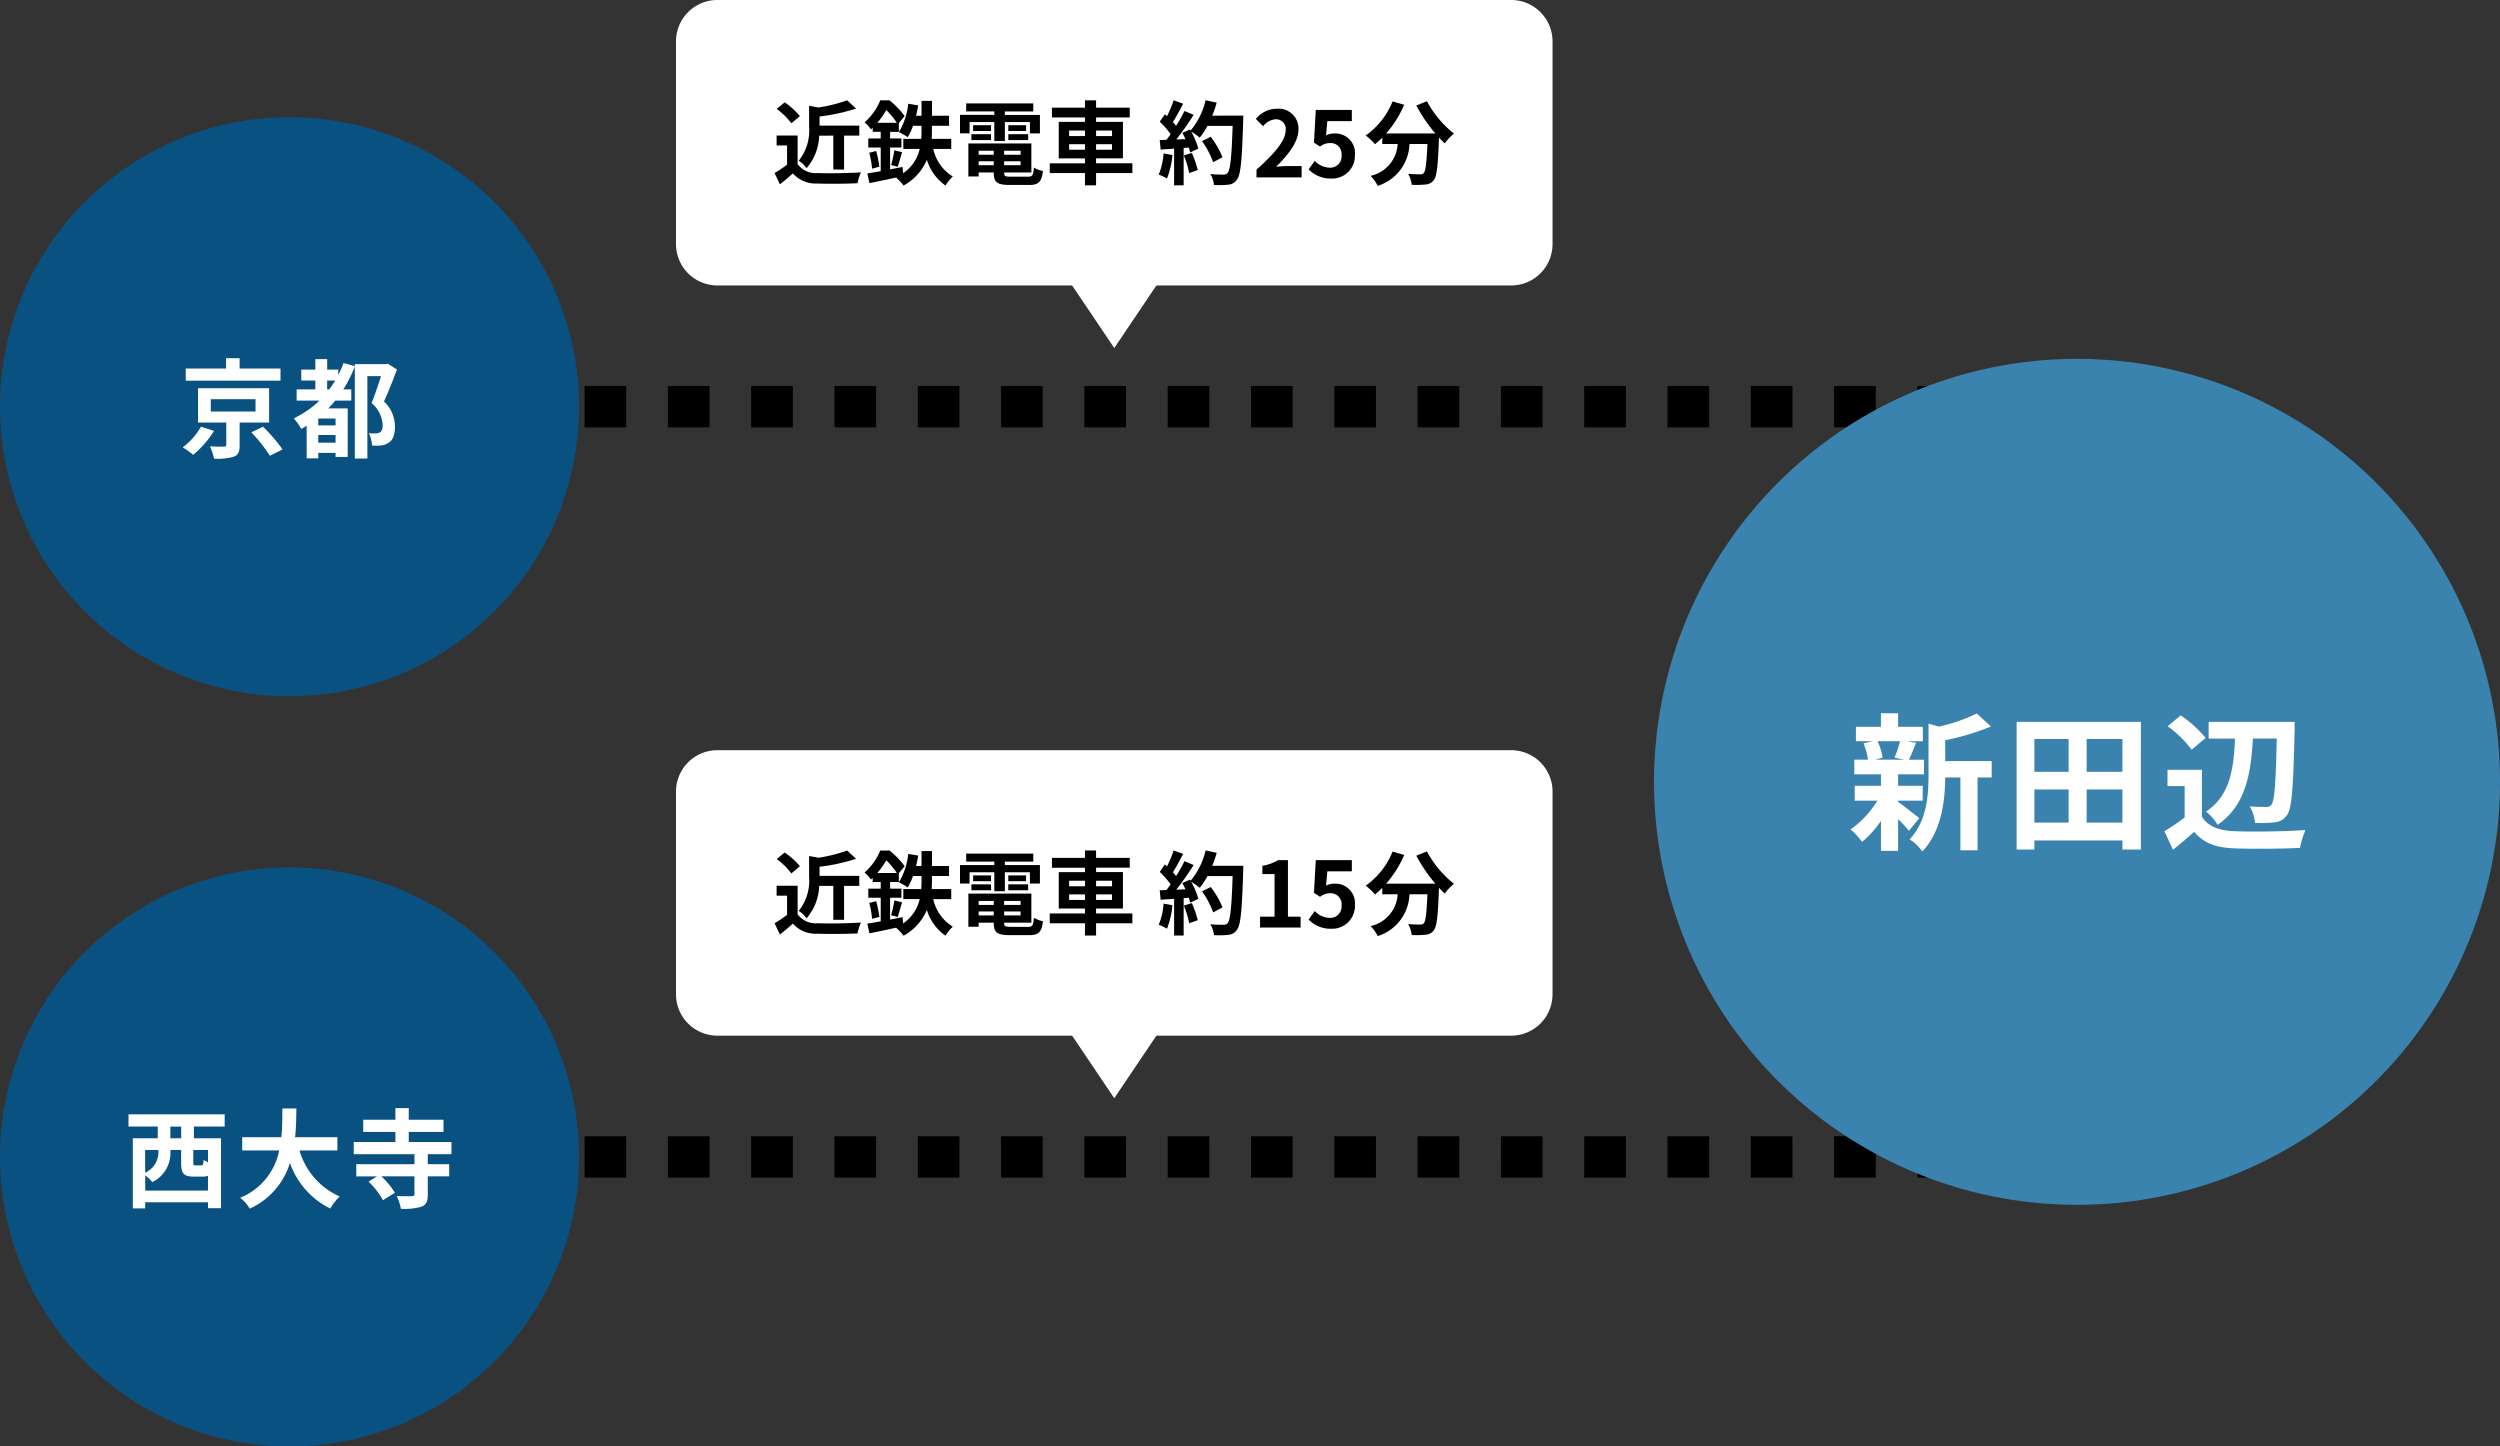 <svg id="グループ_10505" data-name="グループ 10505" xmlns="http://www.w3.org/2000/svg" xmlns:xlink="http://www.w3.org/1999/xlink" width="302.144" height="174.815" viewBox="0 0 302.144 174.815">
  <rect x="0" y="0" width="302.144" height="174.815" fill="#333333" stroke="none"/>
  <defs>
    <clipPath id="clip-path">
      <rect id="長方形_3695" data-name="長方形 3695" width="302.144" height="174.815" fill="none"/>
    </clipPath>
  </defs>
  <path id="パス_6683" data-name="パス 6683" d="M42.98,51.657h2.5v-5h-2.5"/>
  <path id="パス_6684" data-name="パス 6684" d="M231.733,51.657h5.034v-5h-5.034Zm-10.067,0H226.7v-5h-5.034Zm-10.068,0h5.034v-5H211.6Zm-10.068,0h5.034v-5H201.53Zm-10.068,0H196.5v-5h-5.034Zm-10.067,0h5.034v-5H181.4Zm-10.068,0h5.034v-5h-5.034Zm-10.068,0h5.034v-5h-5.034Zm-10.068,0h5.034v-5h-5.034Zm-10.067,0h5.034v-5h-5.034Zm-10.068,0h5.034v-5h-5.034Zm-10.068,0h5.034v-5h-5.034Zm-10.067,0h5.034v-5h-5.034Zm-10.068,0h5.034v-5h-5.034Zm-10.068,0h5.034v-5H90.785Zm-10.068,0h5.034v-5H80.717Zm-10.067,0h5.034v-5H70.65Zm-10.068,0h5.034v-5H60.582Zm-10.068,0h5.034v-5H50.514Z"/>
  <path id="パス_6685" data-name="パス 6685" d="M241.8,51.657h2.5v-5h-2.5"/>
  <path id="パス_6686" data-name="パス 6686" d="M42.98,142.324h2.5v-5h-2.5"/>
  <path id="パス_6687" data-name="パス 6687" d="M231.733,142.324h5.034v-5h-5.034Zm-10.067,0H226.7v-5h-5.034Zm-10.068,0h5.034v-5H211.6Zm-10.068,0h5.034v-5H201.53Zm-10.068,0H196.5v-5h-5.034Zm-10.067,0h5.034v-5H181.4Zm-10.068,0h5.034v-5h-5.034Zm-10.068,0h5.034v-5h-5.034Zm-10.068,0h5.034v-5h-5.034Zm-10.067,0h5.034v-5h-5.034Zm-10.068,0h5.034v-5h-5.034Zm-10.068,0h5.034v-5h-5.034Zm-10.067,0h5.034v-5h-5.034Zm-10.068,0h5.034v-5h-5.034Zm-10.068,0h5.034v-5H90.785Zm-10.068,0h5.034v-5H80.717Zm-10.067,0h5.034v-5H70.65Zm-10.068,0h5.034v-5H60.582Zm-10.068,0h5.034v-5H50.514Z"/>
  <path id="パス_6688" data-name="パス 6688" d="M241.8,142.324h2.5v-5h-2.5"/>
  <g id="グループ_10504" data-name="グループ 10504">
    <g id="グループ_10503" data-name="グループ 10503" clip-path="url(#clip-path)">
      <path id="パス_6689" data-name="パス 6689" d="M69.982,49.157A34.991,34.991,0,1,1,34.991,14.166,34.991,34.991,0,0,1,69.982,49.157" fill="#095181"/>
      <path id="パス_6690" data-name="パス 6690" d="M25.866,52.079a11.8,11.8,0,0,1-2.522,2.886,11.122,11.122,0,0,0-1.261-.9,7.936,7.936,0,0,0,2.2-2.5ZM33.9,46.008H22.447v-1.47h4.875V43.29H28.96v1.248H33.9Zm-4.94,5.056v2.743c0,.781-.143,1.17-.715,1.392a7.085,7.085,0,0,1-2.379.233,6.2,6.2,0,0,0-.494-1.481c.663.025,1.482.039,1.69.025.234-.012.286-.051.286-.22V51.064H23.929V46.918h8.593v4.146Zm-3.484-1.326h5.408V48.243H25.476Zm6.318,1.833a20.711,20.711,0,0,1,2.353,2.743l-1.521.768a19.555,19.555,0,0,0-2.249-2.834Z" fill="#fff"/>
      <path id="パス_6691" data-name="パス 6691" d="M47.979,44.655c-.468,1.248-1.04,2.717-1.573,3.861a4.165,4.165,0,0,1,1.326,3.016c0,.975-.208,1.612-.728,1.95a1.967,1.967,0,0,1-.91.351,6.425,6.425,0,0,1-1.131.013,3.758,3.758,0,0,0-.39-1.495,6.106,6.106,0,0,0,.819.026,1.061,1.061,0,0,0,.52-.117c.247-.143.338-.455.338-.884a3.742,3.742,0,0,0-1.339-2.665c.377-.936.819-2.249,1.144-3.251H44.4v9.959H42.883V44.29a15.732,15.732,0,0,1-1.391,2.77h.962v1.352H40.517c-.273.338-.546.637-.832.949h2.34v5.863H40.556V54.73H38.463v.663h-1.4V51.455c-.221.142-.442.272-.65.389a7.946,7.946,0,0,0-.9-1.287,12.04,12.04,0,0,0,3.107-2.145H35.85V47.06h2.262V45.994h-1.7V44.667h1.7v-1.26h1.43v1.26h1.339v.664a12.32,12.32,0,0,0,.637-1.457l1.365.377v-.246h3.744l.234-.052Zm-7.423,5.928H38.463v.832h2.093Zm0,1.989H38.463V53.5h2.093ZM39.8,47.06c.247-.338.481-.689.715-1.066h-.975V47.06Z" fill="#fff"/>
      <path id="パス_6692" data-name="パス 6692" d="M182.635,125.167H86.7a5,5,0,0,1-5-5v-24.5a5,5,0,0,1,5-5h95.935a5,5,0,0,1,5,5v24.5a5,5,0,0,1-5,5" fill="#fff"/>
      <path id="パス_6693" data-name="パス 6693" d="M140.855,123.542l-6.187,9.187-6.187-9.187Z" fill="#fff"/>
      <path id="パス_6694" data-name="パス 6694" d="M96.4,110.5a2.7,2.7,0,0,0,2.42,1.079c1.288.055,3.762.022,5.226-.088a6.782,6.782,0,0,0-.407,1.32c-1.32.066-3.531.088-4.841.033a3.663,3.663,0,0,1-2.971-1.221c-.483.429-.967.858-1.573,1.32l-.638-1.364a14.342,14.342,0,0,0,1.507-1.012v-2.322H93.859v-1.2H96.4Zm-.759-4.939a8.307,8.307,0,0,0-1.772-1.738l.968-.792a8.815,8.815,0,0,1,1.838,1.661Zm3.366,1.5a6.359,6.359,0,0,1-1.529,3.928,3.216,3.216,0,0,0-.947-.9,5.849,5.849,0,0,0,1.255-4.125v-2.508l1.122.209a18.723,18.723,0,0,0,3.477-.87l1.078,1a23.079,23.079,0,0,1-4.412.958v1.1h4.8v1.21h-1.837v4.1h-1.3v-4.1Z"/>
      <path id="パス_6695" data-name="パス 6695" d="M112.79,108.664A5.212,5.212,0,0,0,115.155,112a4.7,4.7,0,0,0-.88,1.089,5.86,5.86,0,0,1-2.255-3.114,6.378,6.378,0,0,1-2.816,3.114,5.778,5.778,0,0,0-.913-.968c-1.156.263-2.311.494-3.213.681l-.253-1.176c.462-.067,1.012-.165,1.617-.276V108.5h-1.5v-1.1h1.5v-.8h-.968v-.5l-.209.2a3.581,3.581,0,0,0-.781-.847,7.032,7.032,0,0,0,1.9-2.663h1.122a10.464,10.464,0,0,1,1.827,1.892l-.7.847V106.6h-1.057v.8h1.364v1.1h-1.364v2.64l1.5-.3.077.759a4.855,4.855,0,0,0,2-2.937h-1.98v-1.21h2.167c.022-.364.033-.727.033-1.068v-.516h-1.024a6.985,6.985,0,0,1-.648,1.375,8.377,8.377,0,0,0-1.067-.606,8.181,8.181,0,0,0,1.132-3.432l1.2.2c-.066.43-.155.848-.253,1.254h.66v-1.8h1.265v1.8H114.7v1.211h-2.068v.527c0,.342-.011.693-.033,1.057h2.365v1.21Zm-6.9.253a12.564,12.564,0,0,1,.385,1.892l-.88.242a10.088,10.088,0,0,0-.341-1.925Zm2.5-3.41a9.9,9.9,0,0,0-1.276-1.541,9.88,9.88,0,0,1-1.078,1.541Zm-.693,5.1a12.061,12.061,0,0,0,.386-1.782l.945.231c-.2.616-.374,1.321-.539,1.771Z"/>
      <path id="パス_6696" data-name="パス 6696" d="M117.179,106.783h-1.156V104.55h4.148v-.418h-3.4v-.969h8.109v.969h-3.433v.418h4.235v2.233h-1.209v-1.364h-3.026v2.288h-1.276v-2.288h-2.992Zm7.051,5.236c.55,0,.65-.165.726-1.1a3.4,3.4,0,0,0,1.09.418c-.155,1.32-.507,1.682-1.7,1.682H122.03c-1.508,0-1.926-.318-1.926-1.473v-.034h-1.826V112h-1.243V108h7.613v3.509h-3.289v.034c0,.407.12.472.792.472Zm-6.832-5.137h2.376v.715H117.4Zm2.376-.385h-2.167v-.7h2.167Zm-1.5,2.871H120.1v-.484h-1.826Zm1.826.792h-1.826v.474H120.1Zm3.246-1.276h-1.991v.484h1.991Zm0,1.276h-1.991v.474h1.991Zm.661-3.663h-2.146v-.7h2.146Zm-2.146.385h2.4v.715h-2.4Z"/>
      <path id="パス_6697" data-name="パス 6697" d="M136.858,111.58h-4.389v1.484h-1.342V111.58h-4.258V110.4h4.258v-.594h-3.169V105.4h3.169v-.528h-3.994V103.68h3.994v-.891h1.342v.891h4.07v1.188h-4.07v.528h3.246v4.412h-3.246v.594h4.389Zm-7.645-4.467h1.914v-.672h-1.914Zm1.914.979h-1.914v.672h1.914Zm1.342-.979H134.4v-.672h-1.926Zm1.925.979h-1.926v.672h1.926Z"/>
      <path id="パス_6698" data-name="パス 6698" d="M141.7,109.4a10.17,10.17,0,0,1-.66,2.838,6.466,6.466,0,0,0-1-.473,8,8,0,0,0,.583-2.553Zm8.56-4.764s0,.441-.011.606c-.144,4.818-.3,6.556-.76,7.139a1.367,1.367,0,0,1-1.056.606,10.63,10.63,0,0,1-1.716.032,3.141,3.141,0,0,0-.44-1.32c.693.066,1.32.066,1.617.066a.545.545,0,0,0,.462-.186c.33-.342.5-1.949.616-5.7h-3.037A8.945,8.945,0,0,1,145,107.3a8.3,8.3,0,0,0-1.034-.725,8.8,8.8,0,0,1,.858,2.056l-.99.462a5.67,5.67,0,0,0-.155-.593l-.626.043v4.522H141.9V108.63l-1.628.111-.11-1.145.814-.032c.165-.209.341-.44.506-.683a10.415,10.415,0,0,0-1.32-1.507l.616-.9.264.232a13.369,13.369,0,0,0,.8-1.915l1.154.407c-.4.759-.847,1.606-1.243,2.222.143.154.275.319.385.462a17.018,17.018,0,0,0,1.012-1.8l1.112.463a35.752,35.752,0,0,1-2.1,2.981l1.111-.045c-.121-.264-.253-.527-.384-.759l.923-.407.077.132a8.759,8.759,0,0,0,1.816-3.663l1.342.286a12.617,12.617,0,0,1-.539,1.573Zm-6.216,4.511a12.513,12.513,0,0,1,.715,2.068l-1.035.364a11.088,11.088,0,0,0-.649-2.124Zm2.574,1.122a10.364,10.364,0,0,0-1.343-2.541l1.046-.528a10.327,10.327,0,0,1,1.43,2.464Z"/>
      <path id="パス_6699" data-name="パス 6699" d="M152.29,110.787h1.749v-5.148h-1.474v-1a5.3,5.3,0,0,0,1.892-.683h1.2v6.832h1.53v1.31h-4.9Z"/>
      <path id="パス_6700" data-name="パス 6700" d="M158.153,111.14l.748-1.034a2.53,2.53,0,0,0,1.793.825,1.367,1.367,0,0,0,1.441-1.5,1.318,1.318,0,0,0-1.375-1.475,1.948,1.948,0,0,0-1.221.429l-.738-.483.221-3.951h4.357v1.354h-2.96l-.154,1.727a2.105,2.105,0,0,1,.979-.231,2.365,2.365,0,0,1,2.509,2.586,2.752,2.752,0,0,1-2.85,2.86,3.708,3.708,0,0,1-2.75-1.111"/>
      <path id="パス_6701" data-name="パス 6701" d="M172.454,102.9a12.655,12.655,0,0,0,3.268,3.916,6.277,6.277,0,0,0-1.112,1.178c-.23-.209-.462-.451-.7-.7v.077c-.121,3.322-.253,4.62-.638,5.082a1.324,1.324,0,0,1-1,.517,11.118,11.118,0,0,1-1.661.034,3.16,3.16,0,0,0-.429-1.321c.6.044,1.177.055,1.452.055a.51.51,0,0,0,.44-.153c.22-.232.341-1.211.441-3.51h-2.168a5.488,5.488,0,0,1-3.839,5.06,4.4,4.4,0,0,0-.869-1.21,4.168,4.168,0,0,0,3.278-3.85h-1.859V107.3a8.181,8.181,0,0,1-.88.792,7.868,7.868,0,0,0-1.123-1.055,9.116,9.116,0,0,0,3.246-4.116l1.408.408a13.218,13.218,0,0,1-2.179,3.466h5.942a18.693,18.693,0,0,1-2.3-3.378Z"/>
      <path id="パス_6702" data-name="パス 6702" d="M69.982,139.824a34.991,34.991,0,1,1-34.991-34.991,34.991,34.991,0,0,1,34.991,34.991" fill="#095181"/>
      <path id="パス_6703" data-name="パス 6703" d="M23.435,136.154v1.417h3.277v8.45H25.139v-.715H17.546v.742H16.052v-8.477h3.015v-1.417H15.531v-1.481H27.153v1.481Zm1.7,7.735V142.1a1.616,1.616,0,0,1-.651.1H23.4c-1.261,0-1.507-.429-1.507-1.716v-1.495h-1.3v.144a3.9,3.9,0,0,1-2.184,3.73,5.254,5.254,0,0,0-.858-.818v1.845Zm-7.593-4.9v2.743a2.718,2.718,0,0,0,1.6-2.626v-.117Zm4.355-2.834H20.588v1.417H21.9Zm3.238,2.834H23.358v1.482c0,.338.038.377.285.377h.663c.222,0,.274-.09.3-.675a2.622,2.622,0,0,0,.534.286Z" fill="#fff"/>
      <path id="パス_6704" data-name="パス 6704" d="M36.2,139.04a8.675,8.675,0,0,0,4.862,5.564,6.274,6.274,0,0,0-1.144,1.457,9.7,9.7,0,0,1-4.875-5.512,8.948,8.948,0,0,1-4.862,5.525,4.567,4.567,0,0,0-1.157-1.313,7.8,7.8,0,0,0,4.719-5.721H29.272v-1.6H34c.13-1.221.117-2.4.13-3.47h1.69c-.013,1.065-.026,2.261-.156,3.47h5.11v1.6Z" fill="#fff"/>
      <path id="パス_6705" data-name="パス 6705" d="M51.7,139.495V140.7h2.587v1.47H51.7v2.2c0,.818-.169,1.234-.767,1.469a7.154,7.154,0,0,1-2.483.247,6.059,6.059,0,0,0-.507-1.534c.728.026,1.586.026,1.82.012s.325-.051.325-.233v-2.158h-4a9.336,9.336,0,0,1,1.637,1.975l-1.442.91a9.336,9.336,0,0,0-1.743-2.249l1.028-.636h-2.51V140.7h7.034v-1.209H42.754v-1.469h5.031V136.8H43.9v-1.47h3.887v-1.4H49.4v1.4h4.2v1.47H49.4v1.221h5.161v1.469Z" fill="#fff"/>
      <path id="パス_6706" data-name="パス 6706" d="M302.144,94.491a51.12,51.12,0,1,1-51.119-51.119,51.119,51.119,0,0,1,51.119,51.119" fill="#3b83af"/>
      <path id="パス_6707" data-name="パス 6707" d="M229.4,96.911c.648.45,2.142,1.639,2.557,1.963l-1.243,1.53A16.846,16.846,0,0,0,229.4,99v3.835h-2.071V99.216a12.667,12.667,0,0,1-2.287,2.539,7.917,7.917,0,0,0-1.386-1.513,11.812,11.812,0,0,0,3.241-3.474H224.16v-1.8h3.169V93.58h-3.223V91.815h1.657a8.185,8.185,0,0,0-.54-1.98l1.1-.252H224.3V87.837h3.025V86.2H229.4v1.639h2.989v1.746h-1.855l1.045.2c-.325.775-.613,1.494-.865,2.034h1.819V93.58H229.4v1.387h2.971v1.8H229.4Zm-2.485-7.328a7.1,7.1,0,0,1,.612,1.98l-.9.252h3.529l-1.188-.252a13.455,13.455,0,0,0,.666-1.98Zm13.792,4.376H239v8.8h-2.071v-8.8h-1.837c-.018,2.683-.4,6.481-2.773,8.948a4.933,4.933,0,0,0-1.53-1.458c2.071-2.2,2.287-5.258,2.287-7.743V87.459l1.26.359a21.022,21.022,0,0,0,4.574-1.584l1.71,1.567a29.169,29.169,0,0,1-5.528,1.656v2.521h5.618Z" fill="#fff"/>
      <path id="パス_6708" data-name="パス 6708" d="M258.743,87.242v15.431H256.51v-1.1H245.869v1.1h-2.143V87.242Zm-12.874,6.032h4.141V89.313h-4.141Zm0,6.14h4.141v-4h-4.141Zm10.641-10.1h-4.321v3.961h4.321Zm0,6.1h-4.321v4h4.321Z" fill="#fff"/>
      <path id="パス_6709" data-name="パス 6709" d="M266.119,98.695c.738,1.206,2.089,1.692,3.961,1.763,2.107.091,6.158.036,8.552-.143a11.281,11.281,0,0,0-.666,2.16c-2.16.108-5.779.144-7.922.055-2.215-.09-3.691-.6-4.861-2-.793.7-1.585,1.4-2.557,2.162l-1.044-2.234A25.533,25.533,0,0,0,264.03,98.8V95h-2.07V93.04h4.159Zm-1.242-8.085a13.607,13.607,0,0,0-2.9-2.845l1.584-1.3a14.4,14.4,0,0,1,3.007,2.719Zm7.4-1.351c-.234,4.25-.864,8.1-4.268,10.426a5.659,5.659,0,0,0-1.4-1.6c2.935-1.927,3.349-5.2,3.511-8.823h-3.187V87.242h10.389v.937c-.162,7-.324,9.489-.9,10.3a1.964,1.964,0,0,1-1.495.9,13.875,13.875,0,0,1-2.394.072,4.9,4.9,0,0,0-.63-2c.846.073,1.584.073,1.98.073a.7.7,0,0,0,.648-.288c.36-.468.522-2.575.631-7.977Z" fill="#fff"/>
      <path id="パス_6710" data-name="パス 6710" d="M182.635,34.5H86.7a5,5,0,0,1-5-5V5a5,5,0,0,1,5-5h95.935a5,5,0,0,1,5,5V29.5a5,5,0,0,1-5,5" fill="#fff"/>
      <path id="パス_6711" data-name="パス 6711" d="M140.855,32.875l-6.187,9.187-6.187-9.187Z" fill="#fff"/>
      <path id="パス_6712" data-name="パス 6712" d="M96.4,19.834a2.7,2.7,0,0,0,2.42,1.079c1.288.055,3.762.022,5.226-.088a6.782,6.782,0,0,0-.407,1.32c-1.32.066-3.531.088-4.841.033a3.663,3.663,0,0,1-2.971-1.221c-.483.429-.967.858-1.573,1.32l-.638-1.364A14.342,14.342,0,0,0,95.123,19.9V17.579H93.859v-1.2H96.4ZM95.641,14.9a8.307,8.307,0,0,0-1.772-1.738l.968-.792a8.815,8.815,0,0,1,1.838,1.661Zm3.366,1.5a6.359,6.359,0,0,1-1.529,3.928,3.216,3.216,0,0,0-.947-.9,5.849,5.849,0,0,0,1.255-4.125V12.783l1.122.209a18.723,18.723,0,0,0,3.477-.87l1.078,1a23.079,23.079,0,0,1-4.412.958v1.1h4.8v1.21h-1.837v4.1h-1.3v-4.1Z"/>
      <path id="パス_6713" data-name="パス 6713" d="M112.79,18a5.212,5.212,0,0,0,2.365,3.334,4.7,4.7,0,0,0-.88,1.089,5.86,5.86,0,0,1-2.255-3.114,6.378,6.378,0,0,1-2.816,3.114,5.778,5.778,0,0,0-.913-.968c-1.156.263-2.311.494-3.213.681l-.253-1.176c.462-.067,1.012-.165,1.617-.276V17.833h-1.5v-1.1h1.5v-.8h-.968v-.495l-.209.2a3.582,3.582,0,0,0-.781-.847,7.032,7.032,0,0,0,1.9-2.663h1.122a10.464,10.464,0,0,1,1.827,1.892l-.7.847v1.067h-1.057v.8h1.364v1.1h-1.364v2.64l1.5-.3.077.759a4.855,4.855,0,0,0,2-2.937h-1.98v-1.21h2.167c.022-.364.033-.727.033-1.068V15.2h-1.024a6.985,6.985,0,0,1-.648,1.375,8.377,8.377,0,0,0-1.067-.606,8.181,8.181,0,0,0,1.132-3.432l1.2.2c-.066.43-.155.848-.253,1.254h.66v-1.8h1.265v1.8H114.7V15.2h-2.068v.527c0,.342-.011.693-.033,1.057h2.365V18Zm-6.9.253a12.564,12.564,0,0,1,.385,1.892l-.88.242a10.088,10.088,0,0,0-.341-1.925Zm2.5-3.41a9.9,9.9,0,0,0-1.276-1.541,9.88,9.88,0,0,1-1.078,1.541Zm-.693,5.1a12.061,12.061,0,0,0,.386-1.782l.945.231c-.2.616-.374,1.321-.539,1.771Z"/>
      <path id="パス_6714" data-name="パス 6714" d="M117.179,16.117h-1.156V13.884h4.148v-.418h-3.4V12.5h8.109v.969h-3.433v.418h4.235v2.233h-1.209V14.753h-3.026v2.288h-1.276V14.753h-2.992Zm7.051,5.236c.55,0,.65-.165.726-1.1a3.405,3.405,0,0,0,1.09.418c-.155,1.32-.507,1.682-1.7,1.682H122.03c-1.508,0-1.926-.318-1.926-1.473v-.034h-1.826v.485h-1.243V17.338h7.613v3.509h-3.289v.034c0,.407.12.472.792.472ZM117.4,16.216h2.376v.715H117.4Zm2.376-.385h-2.167v-.7h2.167Zm-1.5,2.871H120.1v-.484h-1.826Zm1.826.792h-1.826v.474H120.1Zm3.246-1.276h-1.991V18.7h1.991Zm0,1.276h-1.991v.474h1.991Zm.661-3.663h-2.146v-.7h2.146Zm-2.146.385h2.4v.715h-2.4Z"/>
      <path id="パス_6715" data-name="パス 6715" d="M136.858,20.914h-4.389V22.4h-1.342V20.914h-4.258V19.736h4.258v-.594h-3.169V14.73h3.169V14.2h-3.994V13.014h3.994v-.891h1.342v.891h4.07V14.2h-4.07v.528h3.246v4.412h-3.246v.594h4.389Zm-7.645-4.467h1.914v-.672h-1.914Zm1.914.979h-1.914V18.1h1.914Zm1.342-.979H134.4v-.672h-1.926Zm1.925.979h-1.926V18.1h1.926Z"/>
      <path id="パス_6716" data-name="パス 6716" d="M141.7,18.735a10.17,10.17,0,0,1-.66,2.838,6.465,6.465,0,0,0-1-.473,8,8,0,0,0,.583-2.553Zm8.56-4.764s0,.441-.011.606c-.144,4.818-.3,6.556-.76,7.139a1.367,1.367,0,0,1-1.056.606,10.631,10.631,0,0,1-1.716.032,3.141,3.141,0,0,0-.44-1.32c.693.066,1.32.066,1.617.066a.545.545,0,0,0,.462-.186c.33-.342.5-1.949.616-5.7h-3.037A8.945,8.945,0,0,1,145,16.633a8.3,8.3,0,0,0-1.034-.725,8.8,8.8,0,0,1,.858,2.056l-.99.462a5.67,5.67,0,0,0-.155-.593l-.626.043V22.4H141.9V17.964l-1.628.111-.11-1.145.814-.032c.165-.209.341-.44.506-.683a10.415,10.415,0,0,0-1.32-1.507l.616-.9.264.232a13.369,13.369,0,0,0,.8-1.915l1.154.407c-.4.759-.847,1.606-1.243,2.222.143.154.275.319.385.462a17.019,17.019,0,0,0,1.012-1.8l1.112.463a35.752,35.752,0,0,1-2.1,2.981l1.111-.045c-.121-.264-.253-.527-.384-.759l.923-.407.077.132a8.759,8.759,0,0,0,1.816-3.663l1.342.286a12.616,12.616,0,0,1-.539,1.573Zm-6.216,4.511a12.513,12.513,0,0,1,.715,2.068l-1.035.364a11.088,11.088,0,0,0-.649-2.124Zm2.574,1.122a10.363,10.363,0,0,0-1.343-2.541l1.046-.528A10.326,10.326,0,0,1,147.748,19Z"/>
      <path id="パス_6717" data-name="パス 6717" d="M151.861,20.5c2.211-1.979,3.521-3.509,3.521-4.764a1.168,1.168,0,0,0-1.222-1.319,2.109,2.109,0,0,0-1.5.836l-.88-.881a3.3,3.3,0,0,1,2.585-1.231,2.388,2.388,0,0,1,2.563,2.507c0,1.475-1.22,3.059-2.706,4.511.407-.044.947-.088,1.321-.088h1.77v1.365h-5.456Z"/>
      <path id="パス_6718" data-name="パス 6718" d="M158.153,20.473l.748-1.034a2.53,2.53,0,0,0,1.793.825,1.367,1.367,0,0,0,1.441-1.5,1.318,1.318,0,0,0-1.375-1.475,1.948,1.948,0,0,0-1.221.429l-.738-.483.221-3.951h4.357v1.354h-2.96l-.154,1.727a2.105,2.105,0,0,1,.979-.231,2.365,2.365,0,0,1,2.509,2.586,2.752,2.752,0,0,1-2.85,2.86,3.708,3.708,0,0,1-2.75-1.111"/>
      <path id="パス_6719" data-name="パス 6719" d="M172.454,12.233a12.655,12.655,0,0,0,3.268,3.916,6.277,6.277,0,0,0-1.112,1.178c-.23-.209-.462-.451-.7-.7V16.7c-.121,3.322-.253,4.62-.638,5.082a1.324,1.324,0,0,1-1,.517,11.117,11.117,0,0,1-1.661.034,3.16,3.16,0,0,0-.429-1.321c.6.044,1.177.055,1.452.055a.51.51,0,0,0,.44-.153c.22-.232.341-1.211.441-3.51h-2.168a5.488,5.488,0,0,1-3.839,5.06,4.4,4.4,0,0,0-.869-1.21,4.168,4.168,0,0,0,3.278-3.85h-1.859v-.771a8.18,8.18,0,0,1-.88.792,7.868,7.868,0,0,0-1.123-1.055,9.116,9.116,0,0,0,3.246-4.116l1.408.408a13.218,13.218,0,0,1-2.179,3.466h5.942a18.693,18.693,0,0,1-2.3-3.378Z"/>
    </g>
  </g>
</svg>
